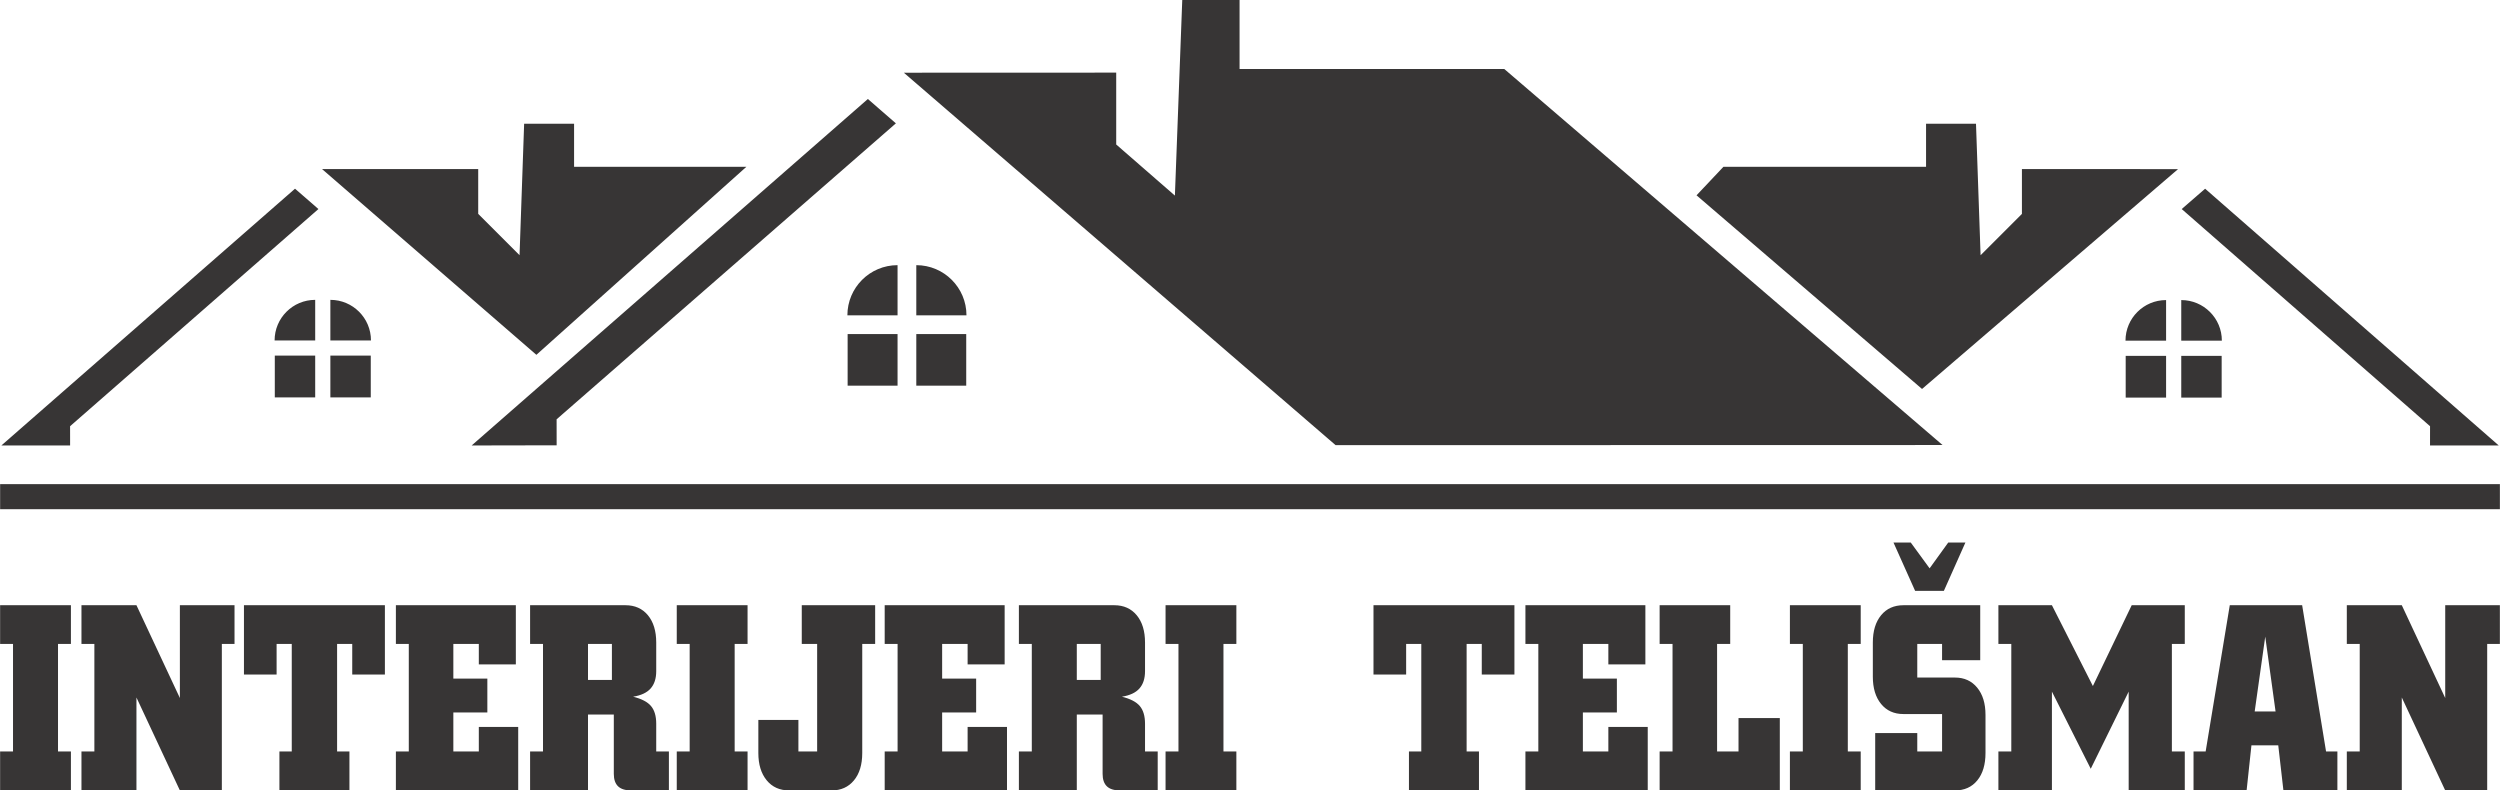 <?xml version="1.0" encoding="UTF-8"?> <svg xmlns="http://www.w3.org/2000/svg" xmlns:xlink="http://www.w3.org/1999/xlink" xmlns:xodm="http://www.corel.com/coreldraw/odm/2003" xml:space="preserve" width="13.205in" height="4.175in" version="1.1" style="shape-rendering:geometricPrecision; text-rendering:geometricPrecision; image-rendering:optimizeQuality; fill-rule:evenodd; clip-rule:evenodd" viewBox="0 0 41383.6 13085.34"> <defs> <style type="text/css"> .fil1 {fill:#373535} .fil0 {fill:#373535;fill-rule:nonzero} </style> </defs> <g id="Layer_x0020_1">  <g id="_813090496"> <path class="fil0" d="M1172.23 10019.41l0 640.82 -213.63 0 0 1779.99 213.63 0 0 645.13 -1172.23 0 0 -645.13 213.66 0 0 -1779.99 -213.66 0 0 -640.82 1172.23 0zm2708.46 0l0 640.82 -209.91 0 0 2425.11 -694.74 0 -718.96 -1538.35 0 1538.35 -910.26 0 0 -645.13 213.66 0 0 -1779.99 -213.66 0 0 -640.82 910.26 0 718.96 1536.2 0 -1536.2 904.64 0zm1902.31 2420.81l0 645.13 -1159.19 0 0 -645.13 204.3 0 0 -1779.99 -250.78 0 0 507.03 -540.55 0 0 -1147.85 2333.25 0 0 1147.85 -540.64 0 0 -507.03 -250.74 0 0 1779.99 204.35 0zm769.03 645.13l0 -645.13 213.67 0 0 -1779.99 -213.67 0 0 -640.82 1985.86 0 0 979.55 -613 0 0 -338.73 -421.7 0 0 573.91 562.9 0 0 560.95 -562.9 0 0 645.13 421.7 0 0 -405.6 652.02 0 0 1050.73 -2024.88 0zm3180.4 -1829.65l395.67 0 0 -595.47 -395.67 0 0 595.47zm620.41 -1236.29c156.01,0 279.87,55.37 371.55,166.16 91.66,110.75 137.47,261.05 137.47,450.92l0 474.67c0,120.84 -30.62,216.15 -91.95,285.92 -61.33,69.73 -158.21,115.42 -290.72,136.98 139.92,34.51 238.7,85.96 296.27,154.27 57.64,68.33 86.4,165.75 86.4,292.34l0 459.56 209.94 0 0 645.13 -624.19 0c-97.86,0 -170.29,-22.64 -217.38,-67.96 -47.06,-45.32 -70.56,-114.02 -70.56,-206.04l0 -981.7 -427.24 0 0 1255.7 -958.61 0 0 -645.13 213.67 0 0 -1779.99 -213.67 0 0 -640.82 1579.03 0zm2021.12 0l0 640.82 -213.57 0 0 1779.99 213.57 0 0 645.13 -1172.18 0 0 -645.13 213.67 0 0 -1779.99 -213.67 0 0 -640.82 1172.18 0zm2112.25 0l0 640.82 -213.66 0 0 1805.88c0,191.32 -45.81,342.33 -137.48,453.11 -91.62,110.75 -214.85,166.12 -369.67,166.12l-702.19 0c-157.3,0 -281.74,-56.08 -373.41,-168.27 -91.62,-112.19 -137.43,-262.54 -137.43,-450.97l0 -548.03 663.17 0 0 522.13 310.21 0 0 -1779.99 -254.51 0 0 -640.82 1214.97 0zm157.88 3065.94l0 -645.13 213.62 0 0 -1779.99 -213.62 0 0 -640.82 1985.87 0 0 979.55 -613.06 0 0 -338.73 -421.69 0 0 573.91 562.9 0 0 560.95 -562.9 0 0 645.13 421.69 0 0 -405.6 652.04 0 0 1050.73 -2024.85 0zm3180.36 -1829.65l395.67 0 0 -595.47 -395.67 0 0 595.47zm620.41 -1236.29c156.06,0 279.92,55.37 371.55,166.16 91.66,110.75 137.52,261.05 137.52,450.92l0 474.67c0,120.84 -30.67,216.15 -92,285.92 -61.28,69.73 -158.16,115.42 -290.72,136.98 139.96,34.51 238.7,85.96 296.31,154.27 57.61,68.33 86.42,165.75 86.42,292.34l0 459.56 209.89 0 0 645.13 -624.19 0c-97.86,0 -170.29,-22.64 -217.35,-67.96 -47.09,-45.32 -70.6,-114.02 -70.6,-206.04l0 -981.7 -427.24 0 0 1255.7 -958.61 0 0 -645.13 213.67 0 0 -1779.99 -213.67 0 0 -640.82 1579.03 0zm2021.17 0l0 640.82 -213.62 0 0 1779.99 213.62 0 0 645.13 -1172.19 0 0 -645.13 213.63 0 0 -1779.99 -213.63 0 0 -640.82 1172.19 0zm4016.33 2420.81l0 645.13 -1159.19 0 0 -645.13 204.35 0 0 -1779.99 -250.83 0 0 507.03 -540.54 0 0 -1147.85 2333.23 0 0 1147.85 -540.59 0 0 -507.03 -250.79 0 0 1779.99 204.35 0zm769.03 645.13l0 -645.13 213.67 0 0 -1779.99 -213.67 0 0 -640.82 1985.87 0 0 979.55 -613.01 0 0 -338.73 -421.7 0 0 573.91 562.9 0 0 560.95 -562.9 0 0 645.13 421.7 0 0 -405.6 652.04 0 0 1050.73 -2024.9 0zm2221.8 0l0 -645.13 213.66 0 0 -1779.99 -213.66 0 0 -640.82 1168.49 0 0 640.82 -217.35 0 0 1779.99 354.83 0 0 -552.35 683.61 0 0 1197.47 -1989.58 0zm3328.96 -3065.94l0 640.82 -213.62 0 0 1779.99 213.62 0 0 645.13 -1172.23 0 0 -645.13 213.67 0 0 -1779.99 -213.67 0 0 -640.82 1172.23 0zm707.78 1801.59c-156.06,0 -279.59,-55.74 -370.63,-167.19 -91.04,-111.49 -136.52,-261.47 -136.52,-449.88l0 -567.45c0,-189.87 45.48,-340.17 136.52,-450.92 91.04,-110.78 214.57,-166.16 370.63,-166.16l1270.68 0 0 910.52 -631.64 0 0 -269.7 -410.56 0 0 556.65 624.19 0c153.57,0 276.19,55.74 367.81,167.23 91.67,111.45 137.48,261.42 137.48,449.84l0 632.16c0,191.32 -45.23,342.33 -135.62,453.11 -90.38,110.75 -213.66,166.12 -369.67,166.12l-1320.79 0 0 -949.35 696.6 0 0 304.22 410.56 0 0 -619.22 -639.03 0zm-165.33 -2839.36l286.04 0 312.11 427.2 308.39 -427.2 284.22 0 -356.64 800.44 -475.58 0 -358.54 -800.44zm2623 4103.71l-886.1 0 0 -645.13 213.62 0 0 -1779.99 -213.62 0 0 -640.82 886.1 0 678.06 1337.72 642.73 -1337.72 878.69 0 0 640.82 -213.62 0 0 1779.99 213.62 0 0 645.13 -928.8 0 0 -1635.43 -627.92 1277.25 -642.76 -1277.25 0 1635.43zm3356.85 -1307.52l345.5 0 -170.91 -1238.44 -174.59 1238.44zm-1012.49 1307.52l0 -645.13 200.66 0 399.39 -2420.81 1198.18 0 395.7 2420.81 187.64 0 0 645.13 -893.55 0 -85.45 -746.52 -443.96 0 -79.91 746.52 -878.7 0zm5071.45 -3065.94l0 640.82 -209.89 0 0 2425.11 -694.79 0 -718.91 -1538.35 0 1538.35 -910.27 0 0 -645.13 213.66 0 0 -1779.99 -213.66 0 0 -640.82 910.27 0 718.91 1536.2 0 -1536.2 904.68 0z"></path> <path class="fil1" d="M0.21 8014.26l41383.39 0 0 415.36 -41383.39 0 0 -415.36zm4547.16 -2126.98l668.88 0 0 691.68 -668.88 0 0 -691.68zm668.88 -251.11l-672.15 0c0,-371.13 300.98,-672.11 672.15,-672.11l0 672.11zm919.96 251.11l-668.88 0 0 691.68 668.88 0 0 -691.68zm-668.88 -251.11l672.15 0c0,-371.13 -301.02,-672.11 -672.15,-672.11l0 672.11zm8563.24 -105.61l826.56 0 0 854.65 -826.56 0 0 -854.65zm826.56 -310.34l-830.57 0c0,-458.57 371.92,-830.52 830.57,-830.52l0 830.52zm1136.76 310.34l-826.56 0 0 854.65 826.56 0 0 -854.65zm-826.56 -310.34l830.57 0c0,-458.57 -371.95,-830.52 -830.57,-830.52l0 830.52zm20021.39 670.58l668.84 0 0 691.68 -668.84 0 0 -691.68zm668.84 -251.11l-672.11 0c0,-371.13 301.02,-672.11 672.11,-672.11l0 672.11zm919.99 251.11l-668.88 0 0 691.68 668.88 0 0 -691.68zm-668.88 -251.11l672.15 0c0,-371.13 -301.02,-672.11 -672.15,-672.11l0 672.11zm-4291.42 799.53l-3733.27 -3205.84 445.15 -471.9 3354.66 0 0 -712.7 826.77 0 76.01 2176.27 684.31 -684.28 0 -742.13 2584.77 0.88 -4238.4 3639.7zm8410.13 616.65l-4111.22 -3595.05 387.42 -336.81 4861.26 4250.89 -1137.83 0 0.37 -319.02zm-31349.5 -1181.9l3476.49 -3112.65 -2852.43 0 0 -712.75 -826.75 0 -76.06 2176.27 -684.28 -684.28 0 -742.08 -2584.8 0.86 3547.83 3074.62zm-7719.52 1181.74l4111.18 -3595.05 -387.42 -336.86 -4861.27 4250.9 1137.92 0 -0.41 -318.99zm8054.36 -114.26l5616.66 -4899.42 -463.82 -403.23 -6559.51 5735.9 1407.23 -2.81 -0.57 -430.43zm12895.99 428.12l10048.17 -2.2 -7255.03 -6224.64 -4382.87 0 0 -1142.72 -948.72 0 -121.91 3237.96 -971.52 -845.84 0 -1189.81 -3516.05 1.37 7147.93 6165.88z"></path> </g> </g> </svg> 
